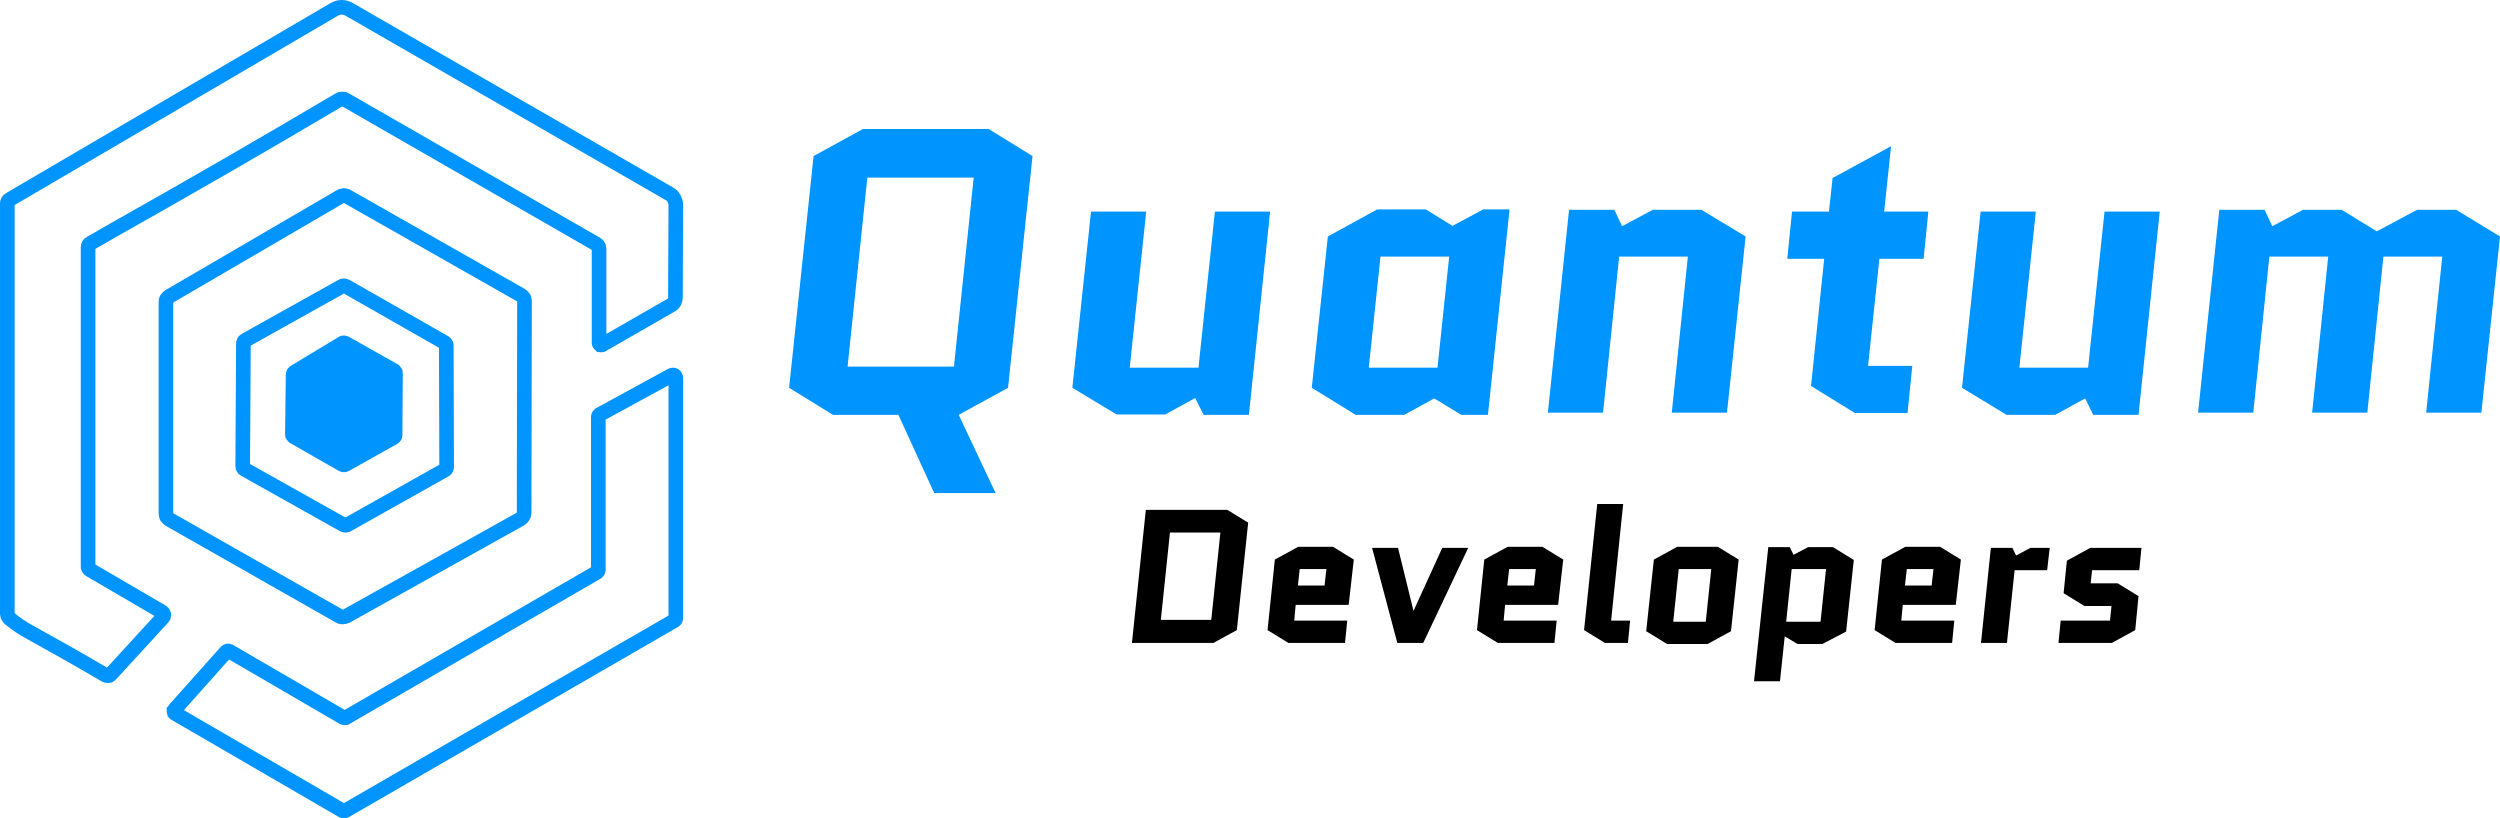 <?xml version="1.0" encoding="UTF-8"?>
<svg id="Capa_2" data-name="Capa 2" xmlns="http://www.w3.org/2000/svg" viewBox="0 0 462.132 151.274">
  <defs>
    <style>
      .cls-1, .cls-2 {
        fill: #0094ff;
      }

      .cls-1, .cls-3 {
        stroke: #0094ff;
        stroke-width: 2.703px;
      }

      .cls-2, .cls-4 {
        stroke-width: 0px;
      }

      .cls-3 {
        fill: none;
      }
    </style>
  </defs>
  <g id="Capa_1-2" data-name="Capa 1">
    <g>
      <path class="cls-2" d="M160.327,32.836l-3.648,34.93h19.661l3.648-34.93h-19.661ZM166.07,76.684h-12.094l-8.108-5,4.527-42.835,9.121-5h23.242l8.108,5-4.527,42.835-9.121,5,6.824,14.459h-11.351l-6.621-14.459ZM198.23,71.685l3.446-32.565h10.202l-3.04,28.849h12.702l3.04-28.849h10.202l-3.919,37.565h-8.378l-1.554-3.108-5.54,3.04h-8.986l-8.175-4.932ZM265.726,67.969l2.162-20.539h-12.702l-2.162,20.539h12.702ZM279.036,38.781l-3.986,37.903h-4.932l-5-3.04-5.54,3.04h-8.986l-8.108-5,2.973-27.971,9.121-5h8.986l4.932,3.04,5.675-3.04h4.865v.068ZM322.682,43.713l-3.446,32.565h-10.202l2.973-28.849h-12.702l-2.973,28.849h-10.202l3.919-37.498h8.378l1.419,3.04,5.675-3.04h8.986l8.175,4.932ZM330.384,47.835l.878-8.716h6.824l.676-6.216,10.81-5.878-1.284,12.094h8.175l-.878,8.716h-8.175l-2.094,19.796h8.175l-.878,8.716h-9.729l-8.108-5,2.432-23.512s-6.824,0-6.824,0ZM362.679,71.685l3.446-32.565h10.202l-3.04,28.849h12.702l3.04-28.849h10.202l-3.919,37.565h-8.378l-1.486-3.04-5.54,3.04h-8.986l-8.243-5ZM462.132,43.713l-3.446,32.565h-10.202l2.973-28.849h-10.878l-2.973,28.849h-10.202l2.973-28.849h-10.878l-2.973,28.849h-10.202l3.919-37.498h8.378l1.419,3.04,5.675-3.04h7.162l6.486,3.986,7.432-3.986h7.229l8.108,4.932Z"/>
      <path class="cls-4" d="M228.634,116.479l-4.324,2.365h-15.067l2.567-24.593h15.067l3.851,2.365-2.094,19.864ZM216.27,98.44l-1.689,16.148h9.324l1.689-16.148h-9.324ZM249.038,114.722l-.405,4.121h-10.472l-3.851-2.365,1.351-13.04,4.324-2.365h6.418l3.851,2.365-.946,8.378h-9.797l-.27,2.905h9.797ZM240.255,105.196l-.338,3.04h4.932l.338-3.04h-4.932ZM258.429,101.277l2.838,11.553h.068l5.27-11.553h4.797l-8.31,17.566h-4.797l-4.662-17.566h4.797ZM287.752,114.722l-.405,4.121h-10.472l-3.851-2.365,1.351-13.04,4.324-2.365h6.418l3.851,2.365-.946,8.378h-9.797l-.27,2.905h9.797ZM278.968,105.196l-.338,3.04h4.932l.338-3.04h-4.932ZM296.67,118.844l-3.851-2.365,2.432-23.309h4.797l-2.23,21.553h3.513l-.405,4.121h-4.256ZM319.979,116.682l-4.324,2.365h-7.5l-3.851-2.365,1.419-13.242,4.324-2.365h7.5l3.851,2.365-1.419,13.242ZM310.318,105.196l-1.013,9.729h6.013l1.013-9.729h-6.013ZM336.87,119.046h-4.594l-2.365-1.419-.878,8.31h-4.797l2.635-24.796h3.986l.676,1.419,2.703-1.419h4.594l3.851,2.365-1.419,13.242-4.392,2.297ZM331.195,105.196l-1.013,9.729h6.351l1.013-9.729h-6.351ZM361.26,114.722l-.405,4.121h-10.472l-3.851-2.365,1.351-13.04,4.324-2.365h6.418l3.851,2.365-.946,8.378h-9.797l-.27,2.905h9.797ZM352.477,105.196l-.338,3.04h4.932l.338-3.04h-4.932ZM378.421,105.399h-6.013l-1.419,13.445h-4.797l1.824-17.566h3.986l.676,1.419,2.635-1.419h3.581l-.473,4.121ZM395.312,110.196l-.608,6.283-4.324,2.365h-9.864l.405-4.121h9.121l.27-2.703h-5l-3.851-2.365.608-6.013,4.324-2.365h9.459l-.405,4.121h-8.716l-.27,2.432h5l3.851,2.365Z"/>
      <g>
        <path class="cls-3" d="M63.847,18.445l46.416,26.687c.135.068.27.203.338.338s.135.27.135.473v17.431c0,.068,0,.135.068.203,0,.068.068.068.135.135.068,0,.135.068.203.068s.135,0,.203-.068l12.702-7.297c.27-.135.473-.338.608-.608s.203-.541.203-.811l.068-17.093c0-.405-.135-.811-.338-1.216s-.473-.676-.878-.878L64.59,1.757c-.946-.541-1.892-.541-2.838,0L1.757,36.889c-.27.135-.405.405-.405.743v75.873c0,.203.068.338.135.473.068.135.203.27.338.405,1.149.946,2.432,1.824,3.851,2.567,4.662,2.567,9.189,5.135,13.783,7.837.135.068.338.135.54.135s.338-.135.473-.27l9.662-10.54c.068-.068.135-.135.135-.27,0-.068.068-.203,0-.27,0-.068-.068-.203-.135-.27-.068-.068-.135-.135-.203-.203l-13.31-7.77c-.135-.068-.203-.135-.27-.27s-.068-.203-.068-.338v-58.983c0-.338.135-.608.405-.743,1.486-.878,2.973-1.689,4.459-2.567,12.972-7.297,26.823-15.269,41.551-23.985.203-.135.405-.135.608-.135.203,0,.405,0,.54.135Z"/>
        <path class="cls-3" d="M30.674,94.926c0,.203.068.405.135.608.135.203.27.338.473.473l31.484,17.904c.203.135.405.135.608.135s.405-.068.608-.135l32.228-17.972c.203-.135.338-.27.473-.473s.203-.405.203-.608l.068-39.187c0-.203-.068-.405-.135-.608-.135-.203-.27-.338-.473-.473l-32.228-18.31c-.203-.135-.405-.135-.608-.135s-.405.068-.608.203l-31.62,18.445c-.203.135-.338.27-.473.473s-.135.405-.135.608v39.052Z"/>
        <path class="cls-3" d="M63.982,132.627c-.068.068-.135.068-.27.068-.068,0-.135,0-.27-.068l-21.012-12.229c-.068-.068-.203-.068-.338-.068s-.203.068-.27.135l-9.526,10.675c-.068.068-.068.135-.135.203v.203c0,.068.068.135.068.203.068.068.068.135.135.135l30.944,17.972c.068.068.135.068.27.068.068,0,.135,0,.27-.068l60.807-35.133.203-.203c.068-.068.068-.135.068-.27v-44.389c0-.068,0-.135-.068-.27-.068-.068-.068-.135-.203-.203-.068-.068-.135-.068-.27-.068-.068,0-.135,0-.27.068l-13.242,7.229c-.068.068-.135.135-.203.203-.068.068-.068.135-.068.27v28.241c0,.068,0,.203-.068.27l-.203.203-46.348,26.823Z"/>
        <path class="cls-3" d="M44.862,86.143c0,.135.068.27.068.338.068.135.135.203.27.27l18.31,10.27c.135.068.203.068.338.068s.27,0,.338-.068l18.039-10.134c.135-.068.203-.135.27-.27s.068-.203.068-.338l-.068-22.363c0-.135,0-.27-.068-.338-.068-.135-.135-.203-.27-.27l-18.242-10.405c-.135-.068-.203-.068-.338-.068s-.27,0-.338.068l-17.904,9.999c-.135.068-.203.135-.27.27-.068.135-.068.203-.068.338l-.135,22.634Z"/>
        <path class="cls-1" d="M73.103,68.982c0-.135,0-.203-.068-.27l-.203-.203-8.986-5.067c-.068-.068-.203-.068-.27-.068-.135,0-.203,0-.27.068l-8.851,5.337-.203.203c-.068.068-.068.203-.068.27l-.135,11.013c0,.135,0,.203.068.27l.203.203,8.986,5.135c.068.068.203.068.27.068s.203,0,.27-.068l8.918-5.0.203-.203c.068-.068.068-.203.068-.27l.068-11.418Z"/>
      </g>
    </g>
  </g>
</svg>